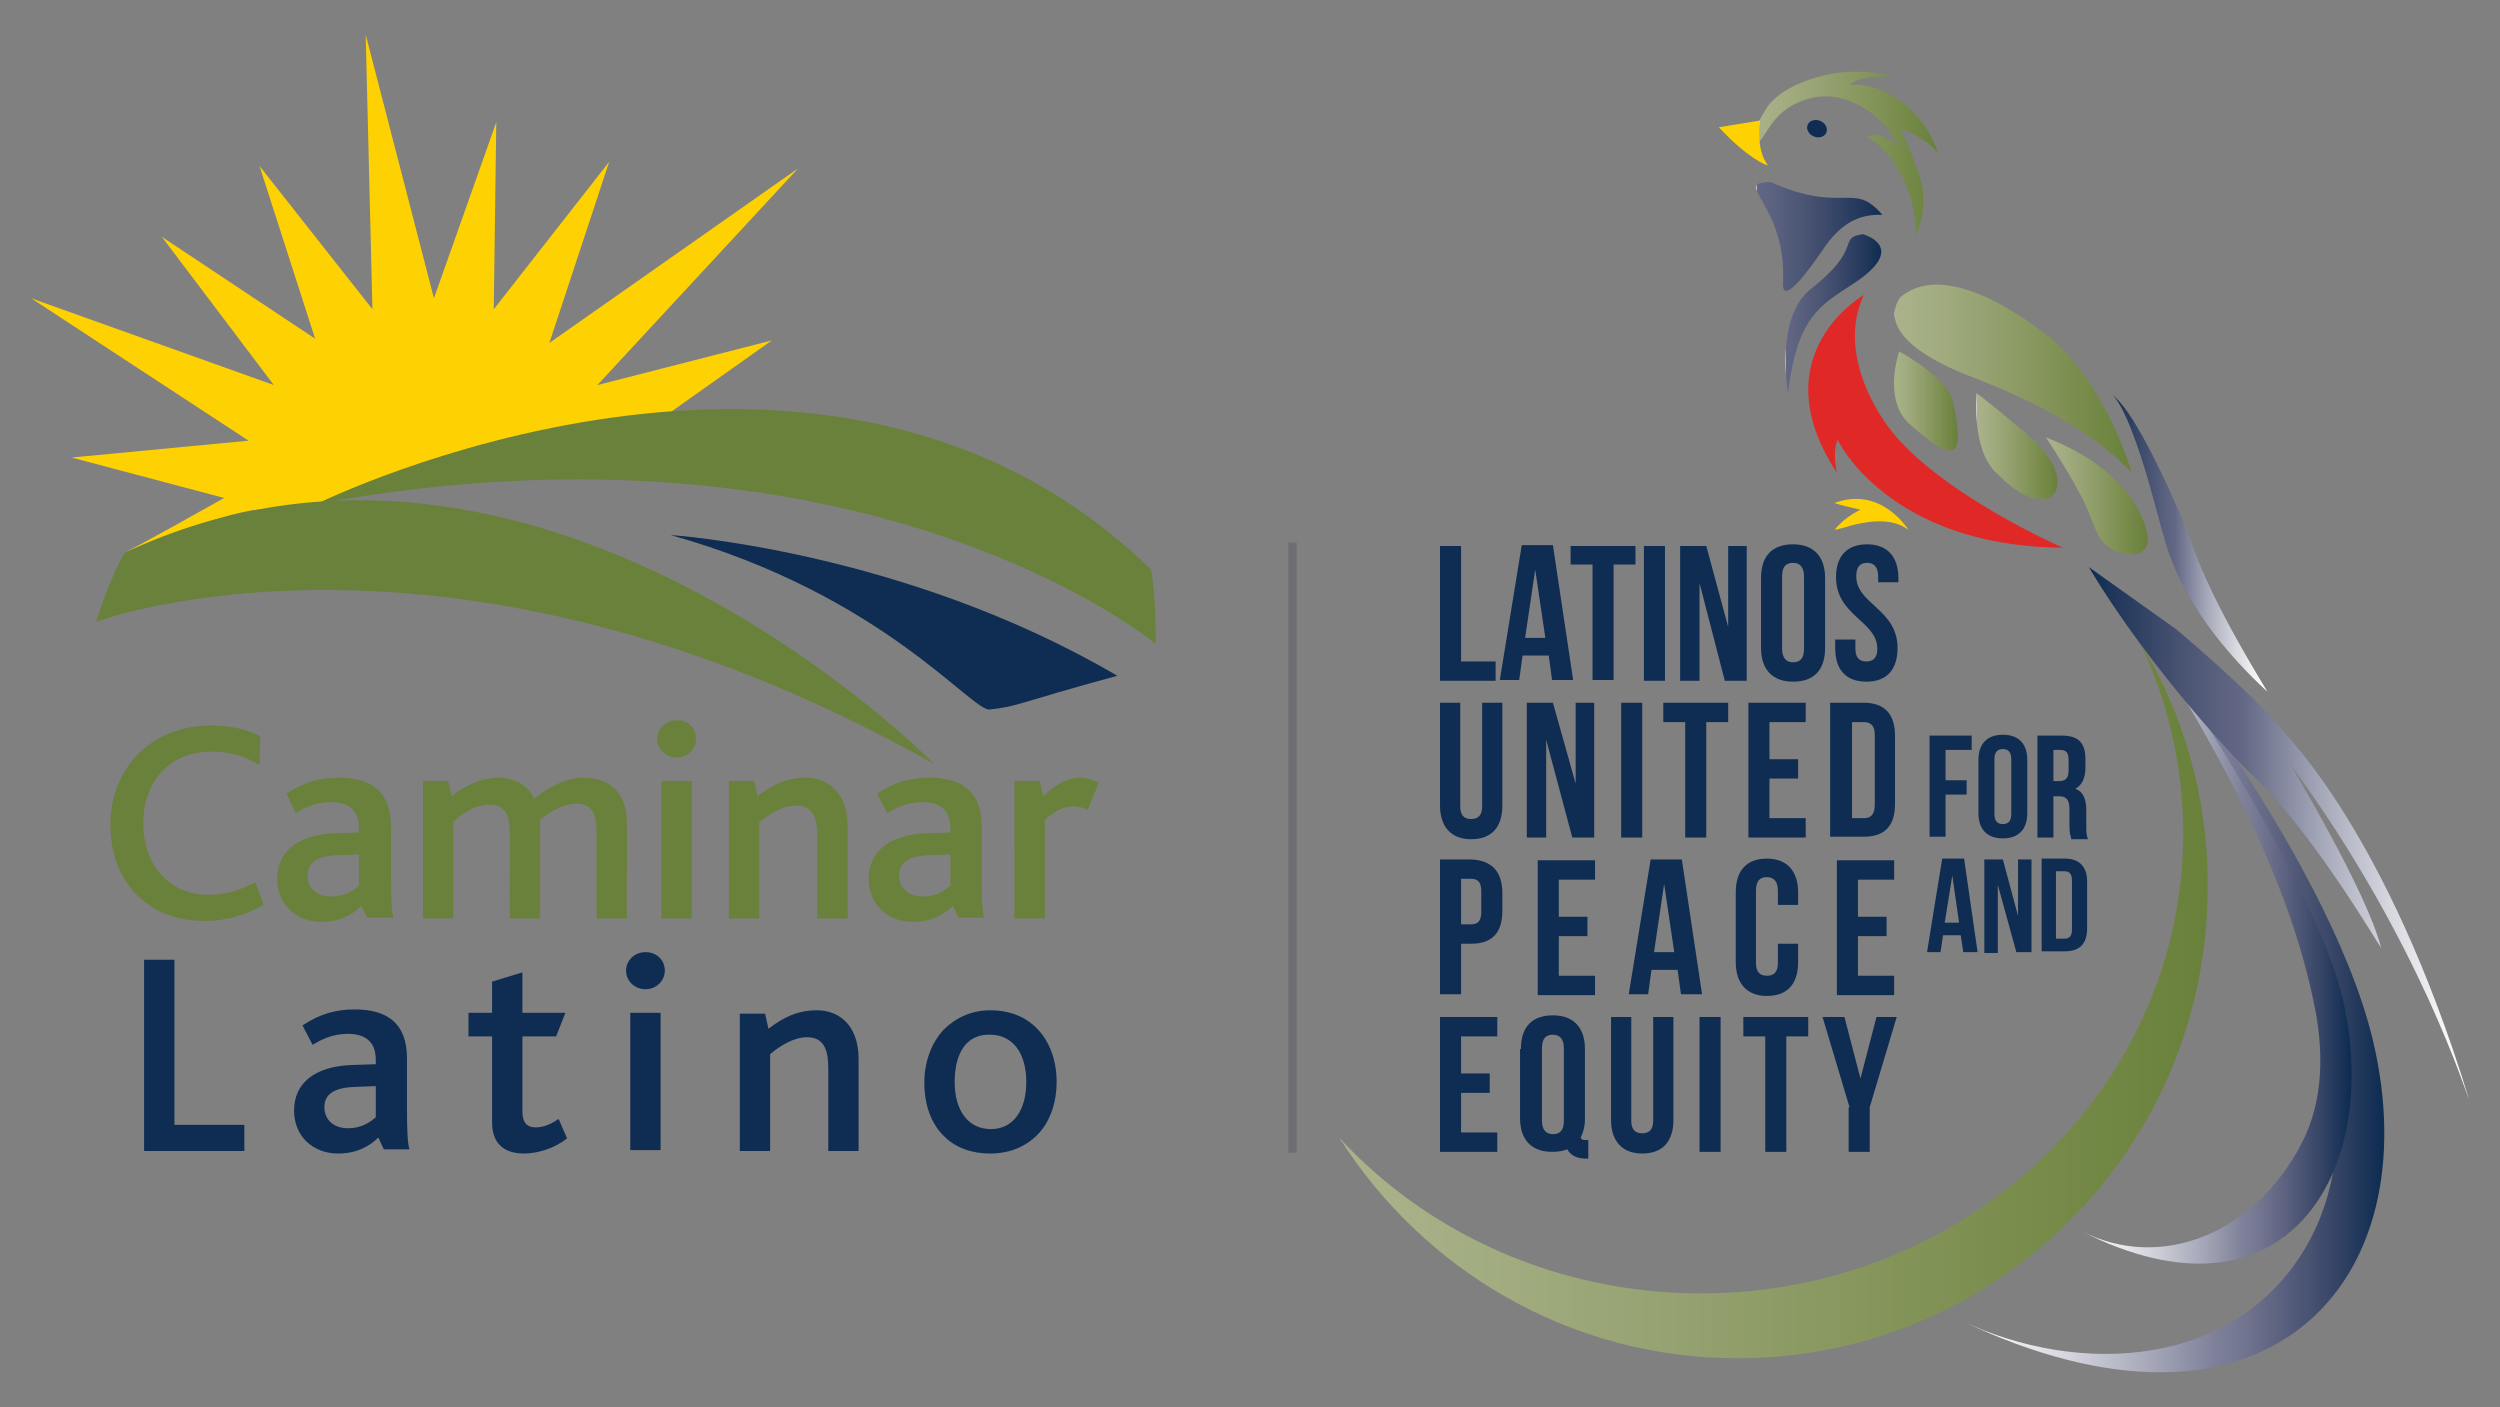 <svg version="1.2" baseProfile="tiny" id="logo_x5F_cl" xmlns="http://www.w3.org/2000/svg" x="0" y="0" viewBox="0 0 296.7 167" overflow="visible" xml:space="preserve"><rect x="0" y="0" width="296.7" height="167" fill="#808080" stroke="none"/><g id="CL"><path fill="#FED103" d="M31.9 61.8s4.4-4.8-17.2 3.8c0 .2 11.9-6.5 11.9-6.5L8.5 54.3l21-2L3.7 35.4l28.8 10.3-13.3-17.6 18.2 12.1-6.6-20.5 13.4 17-.8-32.6 8.1 31.3 7.4-20.9-.3 22.2 13.7-17.5-7.1 21.5L94.7 20 70.9 45.7l20.7-5.3-15.1 10.7-21.7 3.1-22.9 7.6z"/><path fill="#69813B" d="M37.6 59.8s60.4-29.9 99 7.8c.6 2.9.6 8.8.5 8.8.1 0-34.3-28.5-99.5-16.6z"/><path fill="#69813B" d="M110.9 90.7S63.7 42.6 14.8 65.6c-1.8 3-3.4 8.2-3.4 8.2s41.8-15.7 99.5 16.9z"/><path fill="#0F2D52" d="M79.6 63.5s27.6 1.8 53 16.7c-12.1 3.3-11.6 3.6-15.1 4-2.1.4-12.6-13.6-37.9-20.7z"/><g id="latino" fill="#0F2D52"><path d="M17.1 136.5v-22.6h3.6v19.6H29v3.1H17.1zM45.6 136.5l-.7-1.5c-1 1-2.5 1.9-4.8 1.9-2.9 0-5.2-2-5.2-5.1 0-3.3 2.5-5.2 6.7-5.4l3-.1v-.5c0-2.3-1.4-3.1-3.3-3.1s-3.2.7-4.2 1.3l-1.2-2.3c2.1-1.4 4-1.9 6.2-1.9 3.7 0 6.2 1.5 6.2 5.8v5.9c0 3.1.1 4.3.3 4.9h-3zm-1-7.6-2.6.1c-2.4.1-3.5.9-3.5 2.4 0 1.4 1 2.5 2.8 2.5 1.7 0 2.7-.8 3.3-1.3v-3.7zM62.2 136.9c-2.7 0-3.8-1.5-3.8-3.7V123h-2.8v-2.8h2.8v-3.7l3.6-1.1v4.8h5.1L66 123h-4v8.9c0 1.3.5 1.9 1.6 1.9s2.1-.6 2.7-1l1 2.3c-1.5 1.2-3.5 1.8-5.1 1.8zM78.9 115.2c0 1.2-1 2.2-2.3 2.2-1.3 0-2.3-1-2.3-2.2 0-1.2 1-2.2 2.3-2.2 1.3 0 2.3.9 2.3 2.2zm-4.1 21.3v-16.3h3.6v16.3h-3.6zM98.3 136.5v-9.7c0-1.8-.3-3.7-2.5-3.7-1.6 0-3.2 1-4.4 2v11.5h-3.6v-16.3h3l.4 1.8c1.8-1.4 3.5-2.2 5.8-2.2 2.4 0 4.9 1.6 4.9 5.8v10.9h-3.6zM123.2 122.2c1.4 1.5 2.2 3.7 2.2 6.2s-.8 4.8-2.3 6.3c-1.4 1.4-3.3 2.2-5.6 2.2-2.2 0-4.1-.7-5.4-2-1.6-1.5-2.4-3.8-2.4-6.4 0-2.6.9-4.8 2.3-6.3 1.4-1.4 3.3-2.3 5.5-2.3 2.4 0 4.3.8 5.7 2.3zm-9.9 6.2c0 3.4 1.6 5.6 4.3 5.6 2.7 0 4.2-2.3 4.2-5.6 0-3.4-1.6-5.6-4.3-5.6-2.8-.1-4.2 2.2-4.2 5.6z"/></g><g id="caminar" fill="#69813B"><path d="M24.3 109.3c-7 0-11.2-4.9-11.2-11.4 0-6.6 4.7-11.8 12-11.8 2.5 0 4.6.6 5.8 1.3l-.1 3.4c-1.8-1.1-3.5-1.6-5.7-1.6-5.2 0-8.1 3.8-8.1 8.5 0 4.9 3 8.5 7.8 8.5 2 0 3.8-.6 5.5-1.5l1 2.7c-2.3 1.3-4.7 1.9-7 1.9zM43.6 109l-.7-1.5c-1 1-2.5 1.9-4.8 1.9-2.9 0-5.2-2-5.2-5.1 0-3.3 2.5-5.2 6.7-5.4l3-.1v-.5c0-2.3-1.4-3.1-3.3-3.1s-3.2.7-4.2 1.3L34 94.2c2.1-1.4 4-1.9 6.2-1.9 3.7 0 6.2 1.5 6.2 5.8v5.9c0 3.1.1 4.3.3 4.9h-3.1zm-1-7.6-2.6.1c-2.4.1-3.5.9-3.5 2.4 0 1.4 1 2.5 2.8 2.5 1.7 0 2.8-.8 3.3-1.3v-3.7zM70.8 109V98.8c0-1.9-.3-3.4-2.4-3.4-1.7 0-3.2 1-4.3 1.9V109h-3.6V98.9c0-1.9-.4-3.4-2.4-3.4-1.7 0-3.2 1-4.3 2V109h-3.6V92.7h3l.4 1.8c1.9-1.5 3.8-2.2 5.6-2.2 2 0 3.5 1 4.2 2.5 1.9-1.6 4.1-2.5 5.8-2.5 2.7 0 5.2 1.3 5.2 5.5V109h-3.6zM82.6 87.7c0 1.2-1 2.2-2.3 2.2-1.3 0-2.3-1-2.3-2.2s1-2.2 2.3-2.2c1.3-.1 2.3.9 2.3 2.2zM78.5 109V92.7h3.6V109h-3.6zM97 109v-9.7c0-1.8-.3-3.7-2.5-3.7-1.6 0-3.2 1-4.4 2V109h-3.6V92.7h3l.4 1.8c1.8-1.4 3.5-2.2 5.8-2.2 2.4 0 4.9 1.6 4.9 5.8V109H97zM113.8 109l-.7-1.5c-1 1-2.5 1.9-4.8 1.9-2.9 0-5.2-2-5.2-5.1 0-3.3 2.5-5.2 6.7-5.4l3-.1v-.5c0-2.3-1.4-3.1-3.3-3.1s-3.2.7-4.2 1.3l-1.2-2.3c2.1-1.4 4-1.9 6.2-1.9 3.7 0 6.2 1.5 6.2 5.8v5.9c0 3.1.1 4.3.3 4.9h-3zm-1-7.6-2.6.1c-2.4.1-3.5.9-3.5 2.4 0 1.4 1 2.5 2.8 2.5 1.7 0 2.7-.8 3.3-1.3v-3.7zM129.1 96.1c-.6-.3-1.2-.4-1.8-.4-1 0-2.2.6-3.3 1.6V109h-3.6V92.7h3l.4 1.8c1.8-1.7 3.1-2.2 4.5-2.2.8 0 1.5.3 2.1.6l-1.3 3.2z"/></g></g><path fill="none" stroke="#6D6E71" stroke-miterlimit="10" d="M153.4 64.4v72.4"/><g id="LUPE"><linearGradient id="SVGID_1_" gradientUnits="userSpaceOnUse" x1="269.147" y1="64.397" x2="250.601" y2="64.397"><stop offset="0" style="stop-color:#fff"/><stop offset=".076" style="stop-color:#f4f4f6"/><stop offset=".209" style="stop-color:#d6d7df"/><stop offset=".385" style="stop-color:#a6a9b9"/><stop offset=".594" style="stop-color:#636885"/><stop offset=".598" style="stop-color:#626784"/><stop offset=".667" style="stop-color:#59607e"/><stop offset=".787" style="stop-color:#434e6e"/><stop offset=".945" style="stop-color:#1d3559"/><stop offset=".992" style="stop-color:#0f2d52"/></linearGradient><path fill-rule="evenodd" fill="url(#SVGID_1_)" d="M250.6 46.8s1.4.6 3.9 8.7c.7 2.2 2.1 7.6 2.4 8.5.3 1 2.1 8.8 12.2 18.1 0-.1-6.4-10.1-8.9-17.4-.2-.8-6.2-15.6-9.6-17.9z"/><linearGradient id="SVGID_00000093143453965138136090000001049039172254376090_" gradientUnits="userSpaceOnUse" x1="159.023" y1="118.611" x2="262.069" y2="118.611"><stop offset="0" style="stop-color:#fff"/><stop offset="0" style="stop-color:#f7f8f4"/><stop offset=".001" style="stop-color:#e1e4d6"/><stop offset=".002" style="stop-color:#bec4a6"/><stop offset=".002" style="stop-color:#aab28a"/><stop offset=".154" style="stop-color:#a3ad82"/><stop offset=".421" style="stop-color:#93a06e"/><stop offset=".77" style="stop-color:#7a8d4d"/><stop offset=".992" style="stop-color:#69813b"/></linearGradient><path fill="url(#SVGID_00000093143453965138136090000001049039172254376090_)" d="M253.9 76.1c3.3 6.9 5.2 14.6 5.2 22.8 0 30.1-25.6 54.6-57.2 54.6-17.1 0-32.4-7.1-42.9-18.4 9.9 15.6 27.3 26.1 47.2 26.1 30.8 0 55.8-25 55.8-55.8.1-10.8-2.9-20.8-8.1-29.3z"/><linearGradient id="SVGID_00000155106854805937873510000014578282315627155120_" gradientUnits="userSpaceOnUse" x1="232.711" y1="116.593" x2="282.889" y2="116.593"><stop offset="0" style="stop-color:#fff"/><stop offset=".088" style="stop-color:#f4f4f6"/><stop offset=".244" style="stop-color:#d6d7df"/><stop offset=".447" style="stop-color:#a6a8b9"/><stop offset=".598" style="stop-color:#7e8199"/><stop offset=".653" style="stop-color:#757892"/><stop offset=".749" style="stop-color:#5e6381"/><stop offset=".874" style="stop-color:#3a4768"/><stop offset=".992" style="stop-color:#0f2d52"/></linearGradient><path fill-rule="evenodd" fill="url(#SVGID_00000155106854805937873510000014578282315627155120_)" d="M232.7 156.7c14 6.7 33 5.8 41.3-9.3 4.1-7.5 4-16.1 2.2-24.3-5.4-24-11.8-33.3-25.6-52.8 0-.7 25.5 30.3 31 53.1 6.9 28.9-12.7 50.6-48.9 33.3z"/><linearGradient id="SVGID_00000037658132309566300410000014729951696612200345_" gradientUnits="userSpaceOnUse" x1="246.974" y1="109.869" x2="279.069" y2="109.869"><stop offset="0" style="stop-color:#fff"/><stop offset=".088" style="stop-color:#f4f4f6"/><stop offset=".244" style="stop-color:#d6d7df"/><stop offset=".447" style="stop-color:#a6a8b9"/><stop offset=".598" style="stop-color:#7e8199"/><stop offset=".653" style="stop-color:#757892"/><stop offset=".749" style="stop-color:#5e6381"/><stop offset=".874" style="stop-color:#3a4768"/><stop offset=".992" style="stop-color:#0f2d52"/></linearGradient><path fill-rule="evenodd" fill="url(#SVGID_00000037658132309566300410000014729951696612200345_)" d="M247 146.1c9.4 4.8 20.5.4 26.1-10.3 2.8-5.3 2.7-11.5 1.4-17.3-3.6-17.1-14.3-34.8-23.5-48.6 0-.5 23.4 32.6 27.1 48.9 4.6 20.4-6.9 39.6-31.1 27.3z"/><linearGradient id="SVGID_00000021103599774572265060000012268885775945610639_" gradientUnits="userSpaceOnUse" x1="242.838" y1="58.853" x2="254.841" y2="58.853"><stop offset="0" style="stop-color:#fff"/><stop offset="0" style="stop-color:#f7f8f4"/><stop offset=".001" style="stop-color:#e1e4d6"/><stop offset=".002" style="stop-color:#bec4a6"/><stop offset=".002" style="stop-color:#aab28a"/><stop offset=".154" style="stop-color:#a3ad82"/><stop offset=".421" style="stop-color:#93a06e"/><stop offset=".77" style="stop-color:#7a8d4d"/><stop offset=".992" style="stop-color:#69813b"/></linearGradient><path fill-rule="evenodd" fill="url(#SVGID_00000021103599774572265060000012268885775945610639_)" d="M242.8 51.9s4.3 6.4 5.4 9.7c.4.7.8 3.5 3.9 4.1s2.8-1.9 2.8-1.9-.5-7.4-12.1-11.9z"/><path fill-rule="evenodd" fill="#E02826" d="M221.2 35s-12.4 7.1-3.2 21.1c0 0-.6-2.5.1-3.9 0 .1 6.1 12.7 26.8 12.8 0 .1-14.9-6.5-20.7-14.2-.6-.8-6.4-8.5-3-15.8z"/><linearGradient id="SVGID_00000041989270466070651620000001976579943310344374_" gradientUnits="userSpaceOnUse" x1="224.821" y1="44.951" x2="253.007" y2="44.951"><stop offset="0" style="stop-color:#fff"/><stop offset="0" style="stop-color:#f7f8f4"/><stop offset=".001" style="stop-color:#e1e4d6"/><stop offset=".002" style="stop-color:#bec4a6"/><stop offset=".002" style="stop-color:#aab28a"/><stop offset=".154" style="stop-color:#a3ad82"/><stop offset=".421" style="stop-color:#93a06e"/><stop offset=".77" style="stop-color:#7a8d4d"/><stop offset=".992" style="stop-color:#69813b"/></linearGradient><path fill="url(#SVGID_00000041989270466070651620000001976579943310344374_)" d="M253 56.1s-2.9-10.1-9.4-15.8c-.6-.4-12-10.2-18.1-5 0 .2-4.3 4.7 9.2 9.7.6.3 11.8 4.2 18.3 11.1z"/><linearGradient id="SVGID_00000155824781437348272130000010054614632835379864_" gradientUnits="userSpaceOnUse" x1="224.737" y1="47.613" x2="232.328" y2="47.613"><stop offset="0" style="stop-color:#fff"/><stop offset="0" style="stop-color:#f7f8f4"/><stop offset=".001" style="stop-color:#e1e4d6"/><stop offset=".002" style="stop-color:#bec4a6"/><stop offset=".002" style="stop-color:#aab28a"/><stop offset=".154" style="stop-color:#a3ad82"/><stop offset=".421" style="stop-color:#93a06e"/><stop offset=".77" style="stop-color:#7a8d4d"/><stop offset=".992" style="stop-color:#69813b"/></linearGradient><path fill-rule="evenodd" fill="url(#SVGID_00000155824781437348272130000010054614632835379864_)" d="M225.4 41.7s-2 5.7 1.2 8.6c3.3 2.9 4.5 3.5 5.3 3 1.1-.7-.1-5.4-.1-5.4s.1-2.5-6.4-6.2z"/><linearGradient id="SVGID_00000150096453133286534480000013271131795383819679_" gradientUnits="userSpaceOnUse" x1="234.568" y1="52.953" x2="244.202" y2="52.953"><stop offset="0" style="stop-color:#fff"/><stop offset="0" style="stop-color:#f7f8f4"/><stop offset=".001" style="stop-color:#e1e4d6"/><stop offset=".002" style="stop-color:#bec4a6"/><stop offset=".002" style="stop-color:#aab28a"/><stop offset=".154" style="stop-color:#a3ad82"/><stop offset=".421" style="stop-color:#93a06e"/><stop offset=".77" style="stop-color:#7a8d4d"/><stop offset=".992" style="stop-color:#69813b"/></linearGradient><path fill-rule="evenodd" fill="url(#SVGID_00000150096453133286534480000013271131795383819679_)" d="M234.6 46.7c0 .4-.6 6.5 2.2 9.3 2.8 2.8 4.1 3.2 5.8 3.2 1.7 0 3.3-3.2-2.3-7.9s-5.7-4.6-5.7-4.6z"/><path fill-rule="evenodd" fill="#FED103" d="M226.5 62.9s-3.2-5.3-8.8-3.2c.5.2 3.1.8 3.1.8s-1.8.8-3 2.3c-.2.5 5.5-2.4 8.7.1z"/><linearGradient id="SVGID_00000062876048832235830480000014181480375488128665_" gradientUnits="userSpaceOnUse" x1="207.884" y1="18.284" x2="230.066" y2="18.284"><stop offset="0" style="stop-color:#fff"/><stop offset="0" style="stop-color:#f7f8f4"/><stop offset=".001" style="stop-color:#e1e4d6"/><stop offset=".002" style="stop-color:#bec4a6"/><stop offset=".002" style="stop-color:#aab28a"/><stop offset=".154" style="stop-color:#a3ad82"/><stop offset=".421" style="stop-color:#93a06e"/><stop offset=".77" style="stop-color:#7a8d4d"/><stop offset=".992" style="stop-color:#69813b"/></linearGradient><path fill-rule="evenodd" fill="url(#SVGID_00000062876048832235830480000014181480375488128665_)" d="M209.5 13.1s1-2.4 6-3.9 9.1-.1 9.1-.1-1.2-.1-2.8.1c-1.6.2-2.3.9-2.3.9s2.5-.6 6 1.9c3.5 2.4 4.6 6.4 4.6 6.4s-.1-.7-2.2-2c-2-1.3-2.3-.9-2.3-.9s.9 1.5 2.2 5.4c1.3 3.9-.5 7.1-.5 7.1s.5-2.6-1.5-6.9c-2.1-4.2-4.3-4.8-4.3-4.8s.8-.4 1.7-.2c.9.2 2.1 1.2 2.1 1.2s-.5-1-1.5-2.3c-1-1.2-4.8-4.7-9.4-3.2-4.6 1.4-4.8 5.2-6.2 5.3-1.3.1 1.3-4 1.3-4z"/><ellipse transform="rotate(-67.084 215.65 15.329)" fill-rule="evenodd" fill="#0F2D52" cx="215.7" cy="15.3" rx="1" ry="1.2"/><path fill-rule="evenodd" fill="#FED103" d="M208.9 14.3s-.6 3.3.9 5.3c-.1.1-2.5-.9-5.8-4.5l4.9-.8z"/><linearGradient id="SVGID_00000134950730065958361840000007140078010262298292_" gradientUnits="userSpaceOnUse" x1="208.446" y1="27.985" x2="223.53" y2="27.985"><stop offset="0" style="stop-color:#fff"/><stop offset="0" style="stop-color:#f4f4f6"/><stop offset=".001" style="stop-color:#d6d7df"/><stop offset=".002" style="stop-color:#a6a9b9"/><stop offset=".002" style="stop-color:#636885"/><stop offset=".002" style="stop-color:#626784"/><stop offset=".174" style="stop-color:#59607e"/><stop offset=".477" style="stop-color:#434e6e"/><stop offset=".874" style="stop-color:#1d3559"/><stop offset=".992" style="stop-color:#0f2d52"/></linearGradient><path fill-rule="evenodd" fill="url(#SVGID_00000134950730065958361840000007140078010262298292_)" d="M210.1 21.6c-4.7.1 2 2.6 1.5 12-.1 3.2 4-2.9 5.1-4.5 2.1-2.9 4.3-3.7 6.7-3.6-3.5-4.1-4.5 0-13.3-3.9 0 0 .1 0 0 0z"/><linearGradient id="SVGID_00000074404123580335210320000017513791325793822119_" gradientUnits="userSpaceOnUse" x1="293.056" y1="98.888" x2="247.936" y2="98.888"><stop offset="0" style="stop-color:#fff"/><stop offset=".076" style="stop-color:#f4f4f6"/><stop offset=".209" style="stop-color:#d6d7df"/><stop offset=".385" style="stop-color:#a6a9b9"/><stop offset=".594" style="stop-color:#636885"/><stop offset=".598" style="stop-color:#626784"/><stop offset=".667" style="stop-color:#59607e"/><stop offset=".787" style="stop-color:#434e6e"/><stop offset=".945" style="stop-color:#1d3559"/><stop offset=".992" style="stop-color:#0f2d52"/></linearGradient><path fill-rule="evenodd" fill="url(#SVGID_00000074404123580335210320000017513791325793822119_)" d="m247.9 67.3 10.4 7.4s9.3 7.8 12.5 11.9c.2.4 12.4 11.8 22.2 43.8-.1.1-5.8-18.8-21.2-39.7.1.2 9 14.9 10.8 21.8-.1 0-8.5-14.4-15.7-20.9-.4-.3-11.5-11.7-19-24.3z"/><linearGradient id="SVGID_00000098208667191122692850000000149476556578109573_" gradientUnits="userSpaceOnUse" x1="211.902" y1="37.168" x2="223.292" y2="37.168"><stop offset="0" style="stop-color:#fff"/><stop offset="0" style="stop-color:#f4f4f6"/><stop offset=".001" style="stop-color:#d6d7df"/><stop offset=".002" style="stop-color:#a6a9b9"/><stop offset=".002" style="stop-color:#636885"/><stop offset=".002" style="stop-color:#626784"/><stop offset=".174" style="stop-color:#59607e"/><stop offset=".477" style="stop-color:#434e6e"/><stop offset=".874" style="stop-color:#1d3559"/><stop offset=".992" style="stop-color:#0f2d52"/></linearGradient><path fill-rule="evenodd" fill="url(#SVGID_00000098208667191122692850000000149476556578109573_)" d="M212.2 46.6s-1.6-8.9 2.7-12.3c6.3-4.9 3.1-6.1 6.2-6.5 0 0 5.6 1.5-1.2 5.9-4 2.6-6.6 4-7.7 12.9z"/><g fill="#0F2D52"><g id="equity"><path d="M173.4 127.4h3.4v2.3h-3.4v4.7h4.3v2.3h-6.8v-16h6.8v2.3h-4.3v4.4zM180.5 124.5c0-2.6 1.3-4 3.8-4s3.8 1.5 3.8 4v8.3c0 .9-.2 1.6-.5 2.2.1.3.3.3.7.3h.2v2.2h-.3c-1.1 0-1.8-.4-2.2-1.1-.5.2-1.1.3-1.8.3-2.5 0-3.8-1.5-3.8-4v-8.2zm2.5 8.5c0 1.1.5 1.6 1.3 1.6s1.3-.4 1.3-1.6v-8.6c0-1.1-.5-1.6-1.3-1.6s-1.3.4-1.3 1.6v8.6zM193.6 120.7V133c0 1.1.5 1.5 1.3 1.5s1.3-.4 1.3-1.5v-12.3h2.4v12.2c0 2.6-1.3 4-3.7 4s-3.7-1.5-3.7-4v-12.2h2.4zM201.7 120.7h2.5v16h-2.5v-16zM206.8 120.7h7.8v2.3H212v13.7h-2.5V123h-2.6v-2.3zM219.5 131.4l-3.2-10.7h2.6l1.9 7.3 1.9-7.3h2.4l-3.2 10.7v5.3h-2.5v-5.3z"/></g><g id="and"><path d="M234.7 113H233l-.3-2h-2.1l-.3 2h-1.6l1.8-11.1h2.6l1.6 11.1zm-3.9-3.5h1.7l-.8-5.6-.9 5.6zM237.1 105v8.1h-1.6V102h2.2l1.8 6.7V102h1.6v11h-1.8l-2.2-8zM242.3 101.9h2.8c1.7 0 2.6 1 2.6 2.7v5.6c0 1.8-.9 2.7-2.6 2.7h-2.8v-11zm1.7 1.6v7.9h1c.6 0 .9-.3.9-1.1v-5.8c0-.8-.3-1.1-.9-1.1h-1z"/></g><g id="peace"><path d="M178.3 106v2.1c0 2.6-1.2 3.9-3.7 3.9h-1.2v6h-2.5v-16h3.7c2.5.1 3.7 1.5 3.7 4zm-4.9-1.7v5.4h1.2c.8 0 1.2-.4 1.2-1.5v-2.4c0-1.1-.4-1.5-1.2-1.5h-1.2zM185 108.8h3.4v2.3H185v4.7h4.3v2.3h-6.8v-16h6.8v2.3H185v4.4zM202 118h-2.5l-.4-2.9H196l-.4 2.9h-2.3l2.6-16h3.7l2.4 16zm-5.7-5h2.4l-1.2-8.1-1.2 8.1zM213.4 112.1v2.1c0 2.6-1.3 4-3.7 4s-3.7-1.5-3.7-4v-8.3c0-2.6 1.3-4 3.7-4s3.7 1.5 3.7 4v1.5H211v-1.7c0-1.1-.5-1.6-1.3-1.6s-1.3.4-1.3 1.6v8.6c0 1.1.5 1.5 1.3 1.5s1.3-.4 1.3-1.5V112h2.4zM220.5 108.8h3.4v2.3h-3.4v4.7h4.3v2.3H218v-16h6.8v2.3h-4.3v4.4z"/></g><g id="for"><path d="M230.9 92.6h2.5v1.7h-2.5v5H229v-12h5V89h-3.1v3.6zM234.8 90.2c0-1.9 1-3 2.9-3s2.9 1.1 2.9 3v6.3c0 1.9-1 3-2.9 3s-2.9-1.1-2.9-3v-6.3zm1.9 6.4c0 .9.4 1.2 1 1.2s1-.3 1-1.2v-6.5c0-.9-.4-1.2-1-1.2s-1 .3-1 1.2v6.5zM245.8 99.4c-.1-.3-.2-.5-.2-1.5V96c0-1.1-.4-1.5-1.2-1.5h-.7v4.9h-1.9V87.3h2.9c2 0 2.8.9 2.8 2.8v1c0 1.2-.4 2.1-1.2 2.5 1 .4 1.3 1.3 1.3 2.6v1.9c0 .6 0 1 .2 1.5h-2zM243.7 89v3.7h.7c.7 0 1.1-.3 1.1-1.3v-1.2c0-.9-.3-1.2-1-1.2h-.8z"/></g><g id="united"><path d="M173.3 83.4v12.3c0 1.1.5 1.5 1.3 1.5s1.3-.4 1.3-1.5V83.4h2.4v12.2c0 2.6-1.3 4-3.7 4s-3.7-1.5-3.7-4V83.4h2.4zM183.5 87.8v11.6h-2.3v-16h3.1L187 93v-9.6h2.2v16h-2.6l-3.1-11.6zM192.4 83.4h2.5v16h-2.5v-16zM197.3 83.4h7.8v2.3h-2.6v13.7H200V85.7h-2.6v-2.3zM210 90.1h3.4v2.3H210v4.7h4.3v2.3h-6.8v-16h6.8v2.3H210v4.4zM217.2 83.4h4c2.5 0 3.7 1.4 3.7 3.9v8.1c0 2.6-1.2 3.9-3.7 3.9h-4V83.4zm2.6 2.3v11.4h1.4c.8 0 1.3-.4 1.3-1.6v-8.3c0-1.1-.5-1.5-1.3-1.5h-1.4z"/></g><g id="latinos"><path d="M170.9 64.8h2.5v13.7h4.1v2.3h-6.6v-16zM186.7 80.7h-2.5l-.4-2.9h-3.1l-.4 2.9H178l2.6-16h3.7l2.4 16zm-5.7-5h2.4l-1.2-8.1-1.2 8.1zM186.3 64.8h7.8V67h-2.6v13.7H189V67h-2.6v-2.2zM195.1 64.8h2.5v16h-2.5v-16zM201.7 69.2v11.6h-2.3v-16h3.1l2.6 9.6v-9.6h2.2v16h-2.6l-3-11.6zM209 68.6c0-2.6 1.3-4 3.8-4s3.8 1.5 3.8 4v8.3c0 2.6-1.3 4-3.8 4s-3.8-1.5-3.8-4v-8.3zm2.5 8.4c0 1.1.5 1.6 1.3 1.6s1.3-.4 1.3-1.6v-8.6c0-1.1-.5-1.6-1.3-1.6s-1.3.4-1.3 1.6V77zM221.6 64.6c2.4 0 3.7 1.5 3.7 4v.5h-2.4v-.7c0-1.1-.5-1.6-1.3-1.6s-1.3.4-1.3 1.6c0 3.3 4.9 3.9 4.9 8.5 0 2.6-1.3 4-3.7 4-2.5 0-3.7-1.5-3.7-4v-1h2.4V77c0 1.1.5 1.5 1.3 1.5s1.3-.4 1.3-1.5c0-3.3-4.9-3.9-4.9-8.5 0-2.5 1.3-3.9 3.7-3.9z"/></g></g></g></svg>